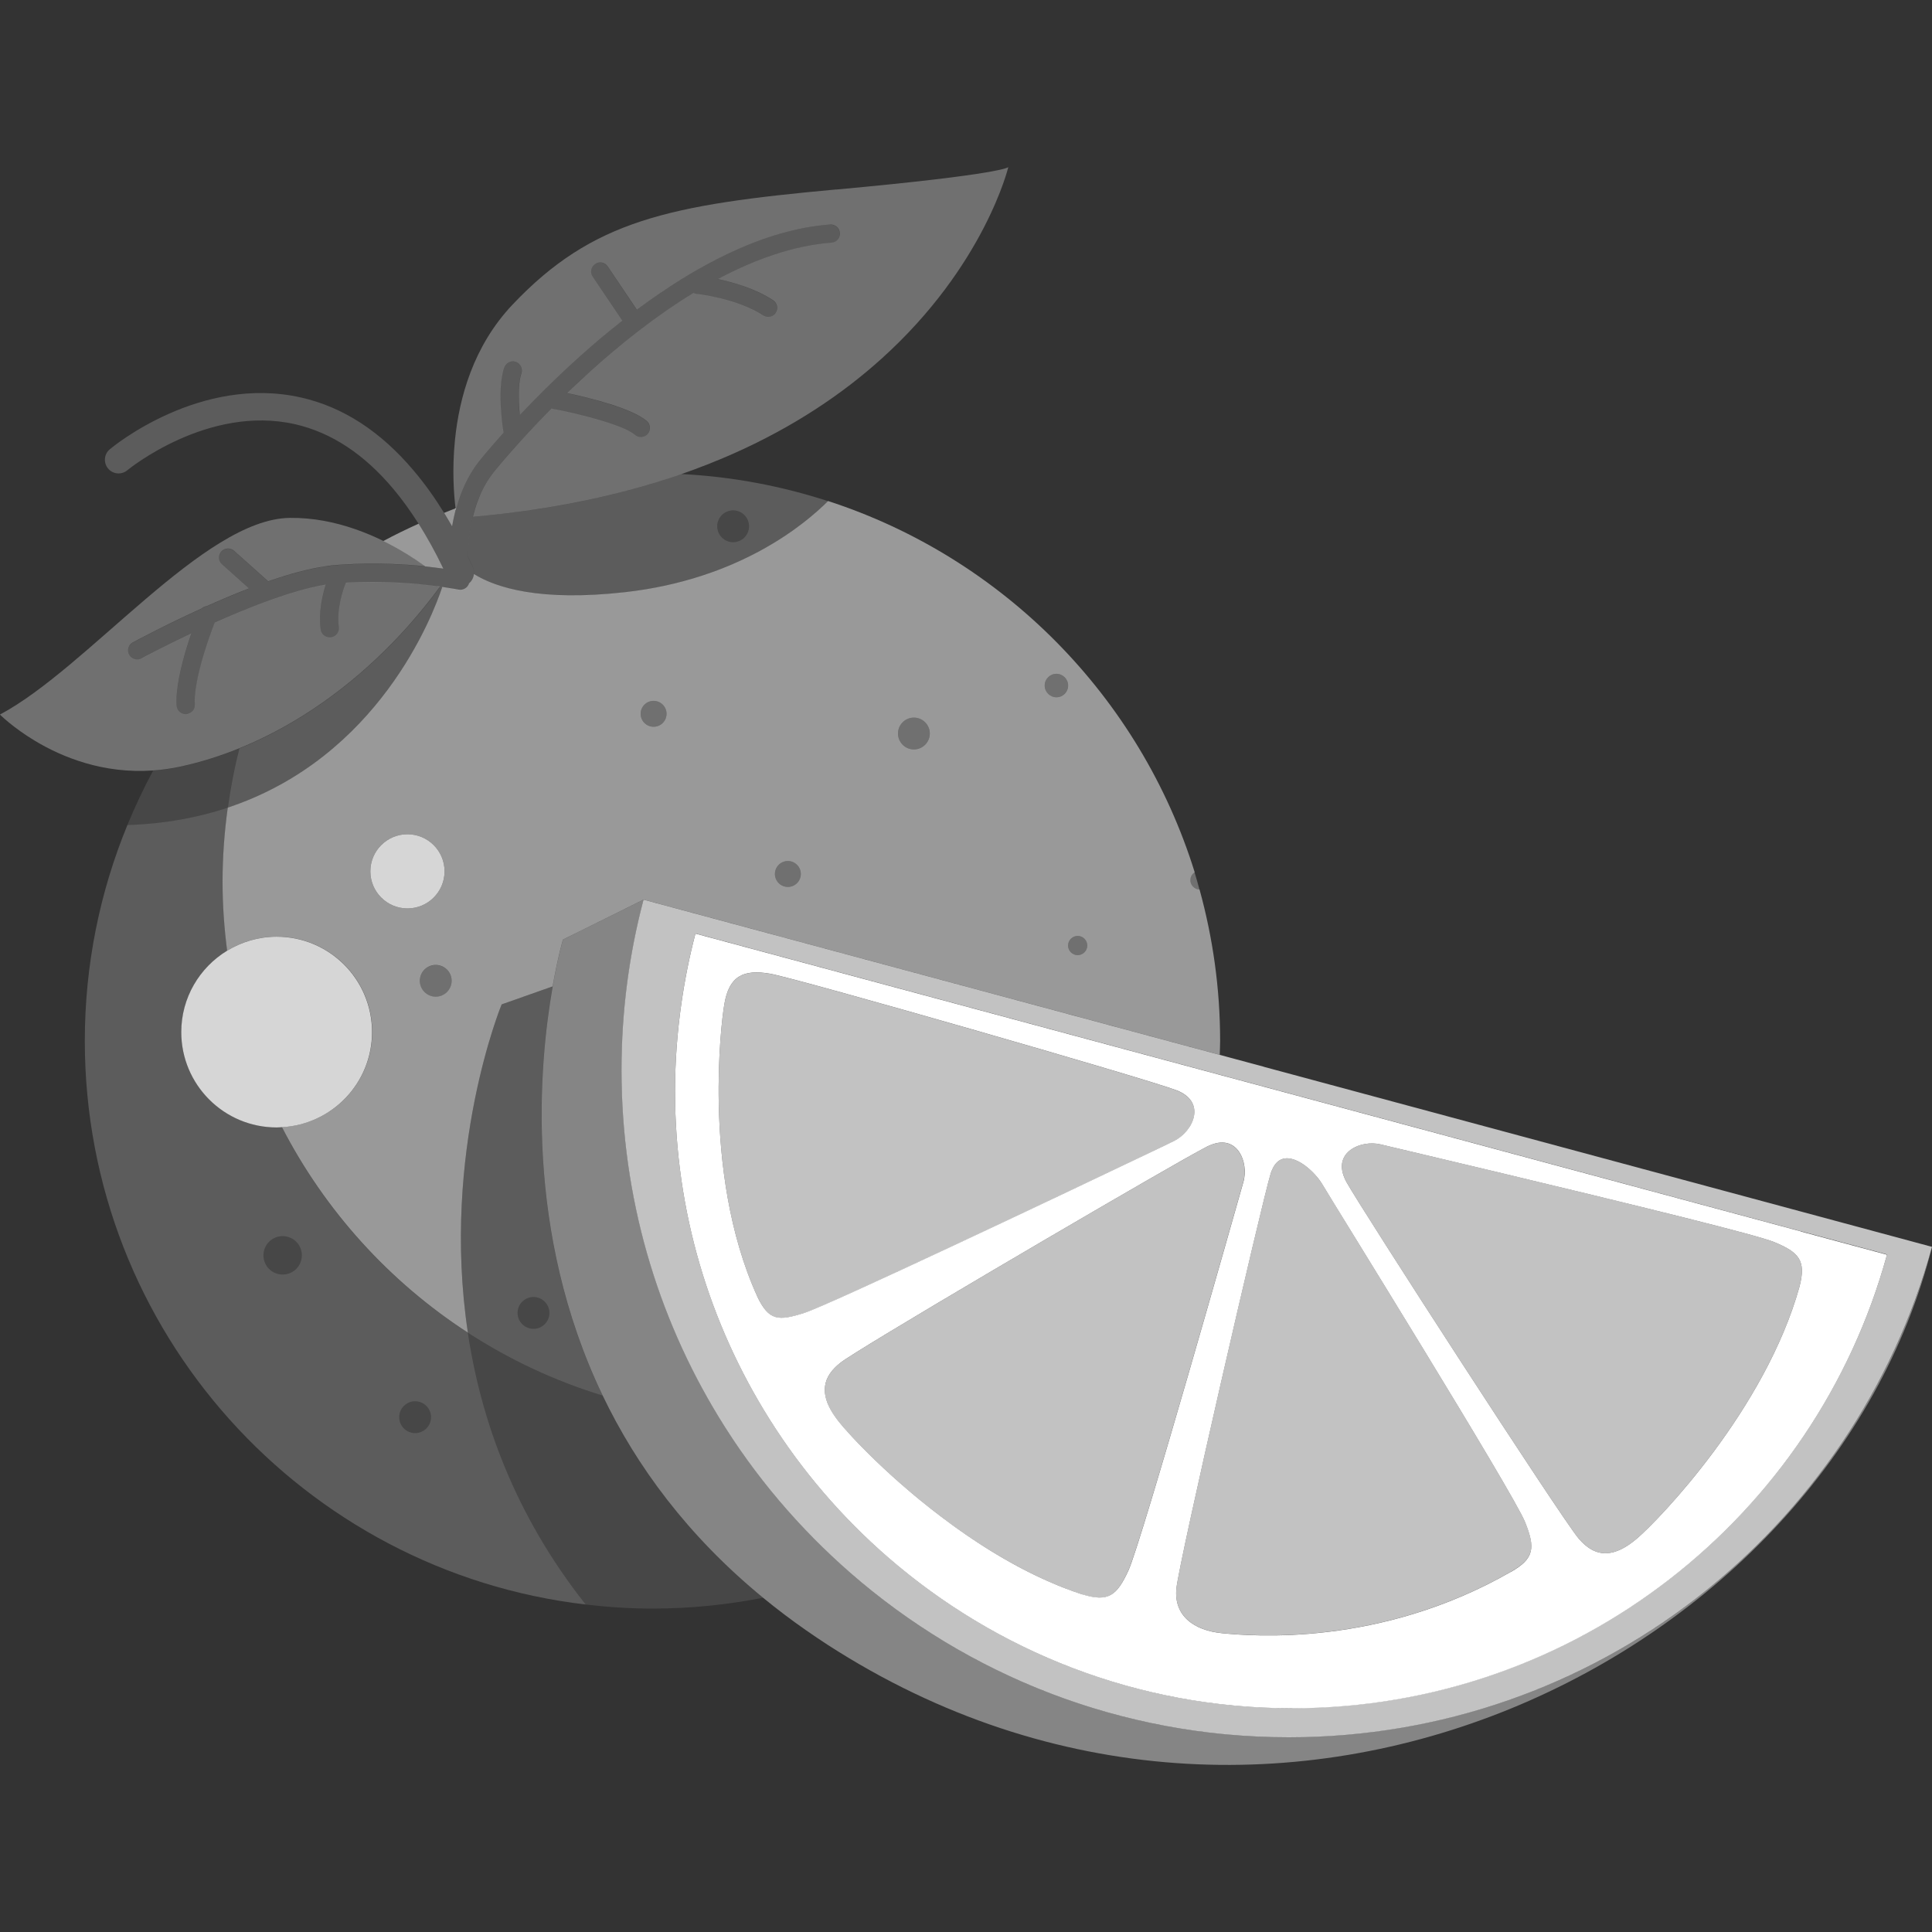 <svg viewBox="0 0 300 300" xmlns="http://www.w3.org/2000/svg"><rect x="0" y="0" width="300" height="300" fill="#333333" stroke="none"/><g fill="#fff"><path d="m 43.78 175.03 c -.27 .01 -.53 .04 -.8 .04 -8.18 0 -14.81 -6.63 -14.81 -14.81 0 -5.35 2.85 -10.03 7.11 -12.63 -.45 -3.5 -.71 -7.06 -.71 -10.68 0 -3.91 .29 -7.76 .81 -11.53 -4.6 1.53 -9.78 2.51 -15.6 2.7 -4.25 10.33 -6.61 21.65 -6.61 33.51 0 45.17 33.99 82.39 77.78 87.52 -11.03 -13.93 -16.27 -28.67 -18.3 -42.21 -12.2 -7.91 -22.19 -18.91 -28.87 -31.91 z m .11 22.87 c -1.65 0 -2.98 -1.34 -2.98 -2.98 0 -1.65 1.34 -2.98 2.98 -2.98 1.65 0 2.98 1.34 2.98 2.98 0 1.65 -1.34 2.98 -2.98 2.98 z m 20.57 24.63 c -1.36 0 -2.47 -1.11 -2.47 -2.47 s 1.11 -2.47 2.47 -2.47 2.47 1.11 2.47 2.47 -1.11 2.47 -2.47 2.47 z" opacity=".2"/><path d="m 77.9 155.96 l 7.91 -2.79 c .81 -4.59 1.6 -7.27 1.6 -7.27 l 12.52 -6.21 89.47 24.1 c .02 -.72 .06 -1.44 .06 -2.17 0 -8.13 -1.13 -16 -3.19 -23.48 -.8 -.03 -1.44 -.68 -1.44 -1.48 0 -.52 .28 -.95 .68 -1.22 -8.47 -27.26 -29.81 -48.83 -56.92 -57.64 -3.7 3.7 -13.88 12.16 -31.48 14.15 -13.34 1.51 -20.16 -.72 -23.52 -2.81 -.06 .56 -.31 1.08 -.75 1.44 -.22 .69 -.91 1.12 -1.62 .98 -.03 -.01 -.97 -.19 -2.54 -.42 -1.5 4.52 -9.91 26.48 -33.31 34.27 -.52 3.77 -.81 7.61 -.81 11.53 0 3.62 .26 7.18 .71 10.68 2.25 -1.37 4.88 -2.18 7.71 -2.18 8.18 0 14.81 6.63 14.81 14.81 0 7.91 -6.21 14.35 -14.01 14.77 6.69 12.99 16.68 24 28.87 31.91 -4.22 -28.05 5.25 -50.98 5.25 -50.98 z m 89.44 -10.63 c .82 0 1.49 .67 1.49 1.49 s -.67 1.49 -1.49 1.49 -1.49 -.67 -1.49 -1.49 .67 -1.49 1.49 -1.49 z m -3.3 -40.7 c 1 0 1.82 .81 1.82 1.82 s -.81 1.82 -1.82 1.82 c -1 0 -1.82 -.81 -1.82 -1.82 s .81 -1.82 1.82 -1.82 z m -22.13 6.8 c 1.36 0 2.47 1.11 2.47 2.47 s -1.11 2.47 -2.47 2.47 -2.47 -1.11 -2.47 -2.47 1.11 -2.47 2.47 -2.47 z m -19.57 22.27 c 1.11 0 2.01 .9 2.01 2.01 s -.9 2.01 -2.01 2.01 -2.01 -.9 -2.01 -2.01 .9 -2.01 2.01 -2.01 z m -20.85 -24.87 c 1.11 0 2.01 .9 2.01 2.01 s -.9 2.01 -2.01 2.01 -2.01 -.9 -2.01 -2.01 .9 -2.01 2.01 -2.01 z m -43.98 26.47 c 0 -3.18 2.58 -5.76 5.76 -5.76 s 5.76 2.58 5.76 5.76 -2.58 5.76 -5.76 5.76 -5.76 -2.58 -5.76 -5.76 z m 10.15 19.47 c -1.36 0 -2.47 -1.11 -2.47 -2.47 s 1.11 -2.47 2.47 -2.47 2.47 1.11 2.47 2.47 -1.11 2.47 -2.47 2.47 z" opacity=".5"/><path d="m 68.84 88.3 c -1.22 -2.54 -2.5 -4.86 -3.84 -6.98 -1.86 .84 -3.69 1.73 -5.48 2.69 2.67 1.32 4.91 2.77 6.52 3.95 1.05 .11 2.01 .23 2.8 .34 z" opacity=".5"/><path d="m 70.76 79.15 c -.01 -.07 -.02 -.14 -.03 -.21 -.59 .22 -1.18 .46 -1.77 .7 .42 .68 .83 1.37 1.24 2.09 .14 -.81 .32 -1.68 .55 -2.58 z" opacity=".5"/><path d="m 196.27 165.65 l -6.87 -1.85 -89.47 -24.1 c -2.23 8.45 -3.42 17.31 -3.42 26.46 0 19.75 5.53 38.21 15.12 53.91 5.54 9.08 12.46 17.22 20.44 24.18 18.2 15.87 41.99 25.51 68.03 25.51 47.71 0 87.86 -32.26 99.9 -76.15 l -103.73 -27.95 z m 4.36 99.59 c -24 0 -45.92 -8.85 -62.73 -23.43 -7.16 -6.21 -13.39 -13.46 -18.45 -21.52 -9.26 -14.74 -14.63 -32.17 -14.63 -50.86 0 -4.64 .35 -9.19 .99 -13.66 .53 -3.68 1.25 -7.29 2.18 -10.82 l 81.3 21.9 5.88 1.58 84.48 22.76 13.37 3.6 c -11.13 40.59 -48.26 70.43 -92.38 70.43 z" opacity=".7"/><path d="m 279.65 191.21 l -84.48 -22.76 -5.88 -1.58 -81.3 -21.9 c -.93 3.53 -1.65 7.14 -2.18 10.82 -.64 4.46 -.99 9.02 -.99 13.66 0 18.69 5.37 36.12 14.63 50.86 5.06 8.06 11.29 15.31 18.45 21.52 16.81 14.58 38.73 23.43 62.73 23.43 44.12 0 81.26 -29.84 92.38 -70.43 l -13.37 -3.6 z m -162.06 10.1 c -4.44 -9.77 -5.79 -20.91 -5.98 -29.8 -.16 -7.59 .52 -13.53 .86 -15.55 .73 -4.39 2.93 -5.49 7.13 -4.76 4.21 .73 58.34 16.27 63.09 18.1 s 2.56 6.4 -.37 7.86 c -.45 .23 -2.03 .99 -4.38 2.11 -12.87 6.16 -49.07 23.32 -53.04 24.59 -4.02 1.28 -5.49 1.28 -7.32 -2.56 z m 50.47 46.27 c -7.45 -2.44 -14.47 -6.6 -20.43 -10.96 -9.17 -6.69 -15.81 -13.85 -17.47 -15.98 -.3 -.38 -.55 -.75 -.79 -1.11 -1.95 -3.03 -1.82 -5.66 1.21 -7.98 2.96 -2.28 40.84 -24.52 53.32 -31.57 1.79 -1.01 3.05 -1.7 3.62 -1.99 .15 -.07 .29 -.12 .43 -.18 1.11 -.46 2.05 -.5 2.82 -.24 1.4 .48 2.23 1.92 2.45 3.5 .12 .85 .07 1.73 -.16 2.51 -.9 3.14 -15.79 55.87 -17.86 60.33 -1.78 3.83 -3.07 4.91 -7.13 3.66 z m 66.54 -3.5 c -20.46 11.73 -40.35 9.95 -44.78 9.53 s -7.58 -2.72 -7.15 -6.97 13.17 -59.58 14.65 -64.45 c .07 -.23 .15 -.41 .24 -.6 1.38 -3.16 4.59 -1.43 6.61 .78 .48 .52 .89 1.07 1.19 1.58 1.67 2.82 29.65 47.87 31.47 52.44 1.56 3.92 1.47 5.6 -2.23 7.7 z m 19.61 -5.2 c -3.38 2.89 -6.35 3.26 -9.1 -.01 s -33.6 -50.93 -36.07 -55.39 c -.11 -.2 -.19 -.39 -.27 -.58 -1.76 -4.05 2.58 -5.93 5.61 -5.2 2.26 .54 29.92 7.04 47.33 11.41 7.05 1.77 12.43 3.2 13.74 3.74 3.9 1.61 5.04 2.85 3.97 6.96 -5.35 19.15 -21.83 36.18 -25.21 39.07 z"/><path d="m 42.97 145.45 c -2.83 0 -5.46 .81 -7.71 2.18 -4.26 2.6 -7.11 7.28 -7.11 12.63 0 8.18 6.63 14.81 14.81 14.81 .27 0 .54 -.03 .8 -.04 7.81 -.42 14.01 -6.86 14.01 -14.77 0 -8.18 -6.63 -14.81 -14.81 -14.81 z" opacity=".8"/><path d="m 69.03 135.3 c 0 -3.18 -2.58 -5.76 -5.76 -5.76 s -5.76 2.58 -5.76 5.76 2.58 5.76 5.76 5.76 5.76 -2.58 5.76 -5.76 z" opacity=".8"/><path d="m 67.66 149.84 c -1.36 0 -2.47 1.11 -2.47 2.47 s 1.11 2.47 2.47 2.47 2.47 -1.11 2.47 -2.47 -1.11 -2.47 -2.47 -2.47 z" opacity=".3"/><path d="m 141.91 116.37 c 1.36 0 2.47 -1.11 2.47 -2.47 s -1.11 -2.47 -2.47 -2.47 -2.47 1.11 -2.47 2.47 1.11 2.47 2.47 2.47 z" opacity=".3"/><path d="m 122.34 137.72 c 1.11 0 2.01 -.9 2.01 -2.01 s -.9 -2.01 -2.01 -2.01 -2.01 .9 -2.01 2.01 .9 2.01 2.01 2.01 z" opacity=".3"/><path d="m 101.49 112.85 c 1.11 0 2.01 -.9 2.01 -2.01 s -.9 -2.01 -2.01 -2.01 -2.01 .9 -2.01 2.01 .9 2.01 2.01 2.01 z" opacity=".3"/><path d="m 164.04 108.27 c 1 0 1.82 -.81 1.82 -1.82 s -.81 -1.82 -1.82 -1.82 -1.82 .81 -1.82 1.82 .81 1.82 1.82 1.82 z" opacity=".3"/><path d="m 167.34 148.31 c .82 0 1.49 -.67 1.49 -1.49 s -.67 -1.49 -1.49 -1.49 -1.49 .67 -1.49 1.49 .67 1.49 1.49 1.49 z" opacity=".3"/><path d="m 184.82 136.67 c 0 .81 .64 1.45 1.44 1.48 -.25 -.9 -.49 -1.81 -.77 -2.7 -.4 .27 -.68 .7 -.68 1.22 z" opacity=".3"/><path d="m 64.46 217.59 c -1.36 0 -2.47 1.11 -2.47 2.47 s 1.11 2.47 2.47 2.47 2.47 -1.11 2.47 -2.47 -1.11 -2.47 -2.47 -2.47 z" opacity=".1"/><path d="m 43.89 191.93 c -1.65 0 -2.98 1.34 -2.98 2.98 0 1.65 1.34 2.98 2.98 2.98 1.65 0 2.98 -1.34 2.98 -2.98 0 -1.65 -1.34 -2.98 -2.98 -2.98 z" opacity=".1"/><path d="m 182.69 169.31 c -4.76 -1.83 -58.88 -17.37 -63.09 -18.1 s -6.4 .37 -7.13 4.76 c -.34 2.02 -1.02 7.96 -.86 15.55 .19 8.89 1.54 20.03 5.98 29.8 1.83 3.84 3.29 3.84 7.32 2.56 3.97 -1.26 40.17 -18.42 53.04 -24.59 2.35 -1.13 3.93 -1.89 4.38 -2.11 2.93 -1.46 5.12 -6.04 .37 -7.86 z" opacity=".7"/><path d="m 193.21 181.08 c -.22 -1.58 -1.05 -3.02 -2.45 -3.5 -.77 -.26 -1.71 -.22 -2.82 .24 -.14 .06 -.28 .11 -.43 .18 -.57 .28 -1.84 .98 -3.62 1.99 -12.49 7.05 -50.36 29.29 -53.32 31.57 -3.02 2.32 -3.15 4.95 -1.21 7.98 .24 .37 .49 .74 .79 1.11 1.66 2.13 8.3 9.28 17.47 15.98 5.96 4.35 12.99 8.51 20.43 10.96 4.07 1.25 5.35 .17 7.13 -3.66 2.08 -4.46 16.96 -57.19 17.86 -60.33 .23 -.78 .28 -1.67 .16 -2.51 z" opacity=".7"/><path d="m 275.45 192.85 c -1.31 -.54 -6.69 -1.97 -13.74 -3.74 -17.41 -4.38 -45.07 -10.87 -47.33 -11.41 -3.04 -.73 -7.37 1.15 -5.61 5.2 .08 .19 .16 .38 .27 .58 2.46 4.46 33.32 52.12 36.07 55.39 s 5.72 2.9 9.1 .01 19.86 -19.92 25.21 -39.07 c 1.07 -4.12 -.07 -5.35 -3.97 -6.96 z" opacity=".7"/><path d="m 236.83 236.38 c -1.82 -4.57 -29.8 -49.63 -31.47 -52.44 -.3 -.51 -.72 -1.06 -1.19 -1.58 -2.02 -2.2 -5.23 -3.93 -6.61 -.78 -.08 .19 -.17 .38 -.24 .6 -1.49 4.87 -14.22 60.2 -14.65 64.45 s 2.72 6.55 7.15 6.97 24.32 2.19 44.78 -9.53 c 3.7 -2.1 3.8 -3.78 2.23 -7.7 z" opacity=".7"/><path d="m 48.21 91.28 c -.01 0 -.02 .01 -.03 .01 -.01 .01 -.01 .02 -.02 .03 .02 -.01 .03 -.03 .05 -.04 z"/><path d="m 70.83 78.91 c -.03 .01 -.06 .03 -.1 .04 .01 .07 .02 .14 .03 .21 .02 -.08 .05 -.16 .07 -.24 z"/><path d="m 118.47 248.09 c -11.74 -9.64 -19.66 -20.47 -24.9 -31.39 -7.48 -2.28 -14.5 -5.6 -20.92 -9.76 2.04 13.55 7.27 28.28 18.3 42.21 3.4 .4 6.85 .63 10.36 .63 5.87 0 11.61 -.59 17.16 -1.68 z" opacity=".1"/><path d="m 85.81 153.17 l -7.91 2.79 s -9.47 22.93 -5.25 50.98 c 6.42 4.16 13.44 7.48 20.92 9.76 -12.2 -25.43 -9.91 -51.3 -7.76 -63.53 z m -.5 50.7 c 0 1.36 -1.11 2.47 -2.47 2.47 s -2.47 -1.11 -2.47 -2.47 1.11 -2.47 2.47 -2.47 2.47 1.11 2.47 2.47 z" opacity=".2"/><path d="m 200.11 269.75 c -26.05 0 -49.83 -9.64 -68.03 -25.51 -7.98 -6.96 -14.9 -15.1 -20.44 -24.18 -9.59 -15.71 -15.12 -34.16 -15.12 -53.91 0 -9.15 1.2 -18.01 3.42 -26.46 l -12.52 6.21 s -.79 2.68 -1.6 7.27 c -2.16 12.23 -4.44 38.1 7.76 63.53 5.24 10.92 13.16 21.75 24.9 31.39 2.12 1.74 4.36 3.44 6.73 5.09 1.1 .76 2.21 1.52 3.36 2.26 69.91 45.09 155.44 1.94 171.44 -61.85 -12.03 43.89 -52.18 76.15 -99.9 76.15 z" opacity=".4"/><path d="m 80.37 203.87 c 0 1.36 1.11 2.47 2.47 2.47 s 2.47 -1.11 2.47 -2.47 -1.11 -2.47 -2.47 -2.47 -2.47 1.11 -2.47 2.47 z" opacity=".1"/><path d="m 37.16 116.22 c -2.91 1.18 -5.92 2.13 -9 2.81 -1.5 .33 -2.96 .53 -4.38 .63 -1.48 2.74 -2.81 5.57 -4.01 8.47 5.82 -.19 11 -1.17 15.6 -2.7 .43 -3.12 1.02 -6.2 1.79 -9.2 z" opacity=".1"/><path d="m 68.68 91.15 c -.11 -.02 -.21 -.03 -.32 -.05 -7.86 10.7 -18.68 20.05 -31.19 25.12 -.77 3 -1.36 6.08 -1.79 9.2 23.39 -7.79 31.8 -29.75 33.31 -34.27 z" opacity=".2"/><path d="m 67.94 91.04 c -3.23 -.43 -8.49 -.91 -14.23 -.56 -.5 1.26 -1.47 4.16 -1.1 6.91 .1 .78 -.44 1.49 -1.22 1.59 -.06 .01 -.13 .01 -.19 .01 -.7 0 -1.31 -.52 -1.4 -1.23 -.35 -2.61 .23 -5.21 .79 -6.98 -.75 .12 -1.56 .29 -2.38 .49 -.02 .01 -.03 .03 -.05 .04 .01 -.01 .01 -.02 .02 -.03 -4.56 1.09 -10.06 3.28 -14.85 5.42 -.88 2.27 -2.38 6.62 -2.9 9.96 -.16 1.03 -.24 1.97 -.17 2.71 0 .04 -.01 .07 -.01 .11 .01 .61 -.38 1.13 -.95 1.33 -.11 .04 -.21 .09 -.33 .1 -.04 0 -.09 .01 -.13 .01 -.73 0 -1.34 -.55 -1.41 -1.29 -.06 -.62 -.03 -1.32 .04 -2.06 .26 -2.93 1.34 -6.58 2.24 -9.2 -4.45 2.11 -7.66 3.83 -7.74 3.88 -.22 .12 -.45 .17 -.67 .17 -.5 0 -.99 -.27 -1.25 -.74 -.37 -.69 -.12 -1.55 .57 -1.92 .39 -.21 4.89 -2.64 10.66 -5.26 .23 -.22 .52 -.34 .83 -.38 2.08 -.93 4.29 -1.87 6.53 -2.74 l -4.17 -3.73 c -.58 -.52 -.63 -1.42 -.11 -2 s 1.42 -.63 2 -.11 l 5.21 4.66 c .03 .02 .04 .05 .06 .08 3.16 -1.11 6.2 -1.95 8.83 -2.33 .38 -.06 .78 -.13 1.15 -.16 .59 -.06 1.17 -.09 1.75 -.13 4.86 -.31 9.34 -.07 12.67 .28 -1.61 -1.18 -3.85 -2.63 -6.52 -3.95 -1.36 -.67 -2.84 -1.3 -4.41 -1.84 -3.07 -1.06 -6.49 -1.78 -10.12 -1.73 -13.35 .18 -31.27 23.23 -44.99 30.54 0 0 1.98 2 5.46 4.09 4.18 2.51 10.55 5.14 18.32 4.59 1.41 -.1 2.87 -.3 4.38 -.63 3.08 -.68 6.09 -1.63 9 -2.81 12.52 -5.07 23.34 -14.42 31.19 -25.12 -.14 -.02 -.27 -.04 -.42 -.06 z" opacity=".3"/><path d="m 73.41 80.24 c -.67 2.71 -.77 5.1 -.77 6.15 .27 .56 .54 1.1 .8 1.68 .16 .35 .19 .73 .15 1.09 3.36 2.09 10.17 4.32 23.52 2.81 17.6 -1.99 27.78 -10.45 31.48 -14.15 -7.23 -2.35 -14.86 -3.81 -22.78 -4.21 -9.12 3.18 -19.84 5.55 -32.4 6.63 z m 40.43 -.99 c 1.36 0 2.47 1.11 2.47 2.47 s -1.11 2.47 -2.47 2.47 -2.47 -1.11 -2.47 -2.47 1.11 -2.47 2.47 -2.47 z" opacity=".2"/><path d="m 113.84 84.19 c 1.36 0 2.47 -1.11 2.47 -2.47 s -1.11 -2.47 -2.47 -2.47 -2.47 1.11 -2.47 2.47 1.11 2.47 2.47 2.47 z" opacity=".1"/><path d="m 129.84 29.42 c -25.97 2.38 -37.85 4.76 -50.29 17.92 -6.05 6.41 -8.24 14.41 -8.9 20.95 -.48 4.7 -.16 8.63 .09 10.66 .03 -.01 .06 -.03 .1 -.04 .66 -2.43 1.75 -5.03 3.54 -7.3 .06 -.08 1.42 -1.78 3.8 -4.43 -.08 -.47 -.27 -1.75 -.38 -3.32 -.16 -2.16 -.17 -4.87 .47 -6.78 .25 -.74 1.04 -1.15 1.79 -.9 .74 .25 1.14 1.05 .9 1.79 -.38 1.14 -.45 2.81 -.39 4.44 .03 .7 .07 1.39 .13 2.03 1.13 -1.2 2.41 -2.51 3.79 -3.88 3.42 -3.38 7.53 -7.16 12.13 -10.76 l -4.61 -6.84 c -.44 -.65 -.26 -1.53 .39 -1.97 s 1.53 -.27 1.97 .39 l 4.51 6.7 c 9.01 -6.71 19.56 -12.44 30.01 -13.22 .78 -.05 1.46 .53 1.52 1.31 s -.53 1.46 -1.31 1.52 c -5.93 .44 -11.92 2.6 -17.64 5.64 2.43 .52 5.85 1.5 8.57 3.28 .66 .43 .84 1.31 .41 1.96 -.27 .42 -.73 .64 -1.19 .64 -.27 0 -.54 -.08 -.78 -.23 -4.04 -2.65 -10.28 -3.34 -10.34 -3.34 -.17 -.02 -.33 -.08 -.47 -.15 -5.99 3.66 -11.56 8.13 -16.28 12.42 -1.16 1.06 -2.29 2.11 -3.35 3.12 3.67 .78 10.1 2.38 12.39 4.34 .6 .51 .66 1.4 .16 2 -.28 .33 -.68 .5 -1.08 .5 -.33 0 -.66 -.11 -.92 -.34 -1.8 -1.54 -8.65 -3.27 -12.97 -4.09 -5.49 5.54 -8.9 9.81 -9 9.93 -.09 .11 -.16 .22 -.24 .33 -.95 1.27 -1.66 2.67 -2.18 4.07 -.31 .83 -.56 1.67 -.76 2.47 12.56 -1.09 23.28 -3.46 32.4 -6.63 2.75 -.96 5.36 -1.99 7.84 -3.08 9.7 -4.28 17.28 -9.48 23.18 -14.8 16.06 -14.46 19.72 -29.78 19.72 -29.78 s -.73 1.1 -26.7 3.48 z" opacity=".3"/><path d="m 128.87 34.86 c -10.45 .78 -21 6.51 -30.01 13.22 l -4.51 -6.7 c -.44 -.65 -1.32 -.82 -1.97 -.39 -.65 .44 -.82 1.32 -.39 1.97 l 4.61 6.84 c -4.6 3.61 -8.71 7.38 -12.13 10.76 -1.38 1.37 -2.66 2.68 -3.79 3.88 -.06 -.64 -.11 -1.33 -.13 -2.03 -.06 -1.62 .01 -3.3 .39 -4.44 .25 -.74 -.15 -1.55 -.9 -1.79 -.75 -.25 -1.55 .15 -1.79 .9 -.64 1.91 -.62 4.62 -.47 6.78 .12 1.57 .31 2.85 .38 3.32 -2.37 2.64 -3.74 4.35 -3.8 4.43 -1.79 2.27 -2.88 4.88 -3.54 7.3 -.02 .08 -.05 .16 -.07 .24 -.24 .9 -.42 1.77 -.55 2.58 -.41 -.72 -.82 -1.41 -1.24 -2.09 -1.48 -2.4 -3.04 -4.57 -4.68 -6.51 -5.12 -6.09 -10.97 -9.92 -17.51 -11.4 -15.64 -3.55 -29.15 7.55 -29.72 8.03 -.9 .75 -1.02 2.09 -.27 2.99 s 2.09 1.02 2.99 .27 c .12 -.1 12.5 -10.25 26.08 -7.14 5.63 1.29 10.73 4.67 15.25 10.07 1.35 1.61 2.64 3.4 3.89 5.37 1.34 2.12 2.62 4.44 3.84 6.98 -.8 -.11 -1.75 -.23 -2.8 -.34 -3.33 -.35 -7.81 -.59 -12.67 -.28 -.58 .04 -1.16 .07 -1.75 .13 -.36 .03 -.76 .11 -1.15 .16 -2.63 .38 -5.68 1.22 -8.83 2.33 -.02 -.02 -.03 -.06 -.06 -.08 l -5.21 -4.66 c -.59 -.52 -1.48 -.47 -2 .11 s -.47 1.48 .11 2 l 4.17 3.73 c -2.23 .87 -4.45 1.81 -6.53 2.74 -.31 .03 -.61 .16 -.83 .38 -5.77 2.62 -10.28 5.05 -10.66 5.26 -.69 .37 -.95 1.23 -.57 1.92 .26 .47 .75 .74 1.25 .74 .23 0 .46 -.06 .67 -.17 .08 -.04 3.28 -1.77 7.74 -3.88 -.9 2.62 -1.98 6.27 -2.24 9.2 -.07 .74 -.1 1.45 -.04 2.06 .07 .74 .69 1.29 1.41 1.29 .04 0 .09 0 .13 -.01 .12 -.01 .22 -.06 .33 -.1 .56 -.2 .95 -.72 .95 -1.33 0 -.04 .02 -.07 .01 -.11 -.07 -.75 .01 -1.68 .17 -2.71 .53 -3.34 2.02 -7.69 2.9 -9.96 4.79 -2.15 10.29 -4.33 14.85 -5.42 .01 0 .02 -.01 .03 -.01 .82 -.2 1.63 -.37 2.38 -.49 -.56 1.77 -1.14 4.37 -.79 6.98 .1 .71 .7 1.23 1.4 1.23 .06 0 .13 0 .19 -.01 .78 -.1 1.32 -.82 1.22 -1.59 -.37 -2.75 .6 -5.64 1.1 -6.91 5.74 -.35 11 .13 14.23 .56 .14 .02 .28 .04 .42 .06 .11 .02 .22 .03 .32 .05 1.57 .22 2.51 .41 2.54 .42 .7 .15 1.4 -.29 1.62 -.98 .45 -.36 .7 -.89 .75 -1.44 .04 -.36 .01 -.73 -.15 -1.09 -.26 -.57 -.53 -1.12 -.8 -1.68 .01 -1.04 .1 -3.44 .77 -6.15 .2 -.81 .45 -1.64 .76 -2.47 .53 -1.4 1.24 -2.8 2.18 -4.07 .08 -.11 .16 -.22 .24 -.33 .09 -.12 3.51 -4.39 9 -9.93 4.32 .83 11.18 2.55 12.97 4.09 .27 .23 .6 .34 .92 .34 .4 0 .8 -.17 1.08 -.5 .51 -.59 .44 -1.49 -.16 -2 -2.28 -1.96 -8.72 -3.55 -12.39 -4.34 1.05 -1.02 2.18 -2.07 3.35 -3.12 4.72 -4.29 10.29 -8.76 16.28 -12.42 .15 .07 .3 .13 .47 .15 .06 .01 6.3 .69 10.34 3.34 .24 .16 .51 .23 .78 .23 .46 0 .91 -.23 1.19 -.64 .43 -.66 .25 -1.53 -.41 -1.96 -2.72 -1.78 -6.14 -2.77 -8.57 -3.28 5.71 -3.04 11.7 -5.2 17.64 -5.64 .78 -.06 1.37 -.74 1.31 -1.52 s -.74 -1.36 -1.52 -1.31 z" opacity=".2"/></g></svg>
